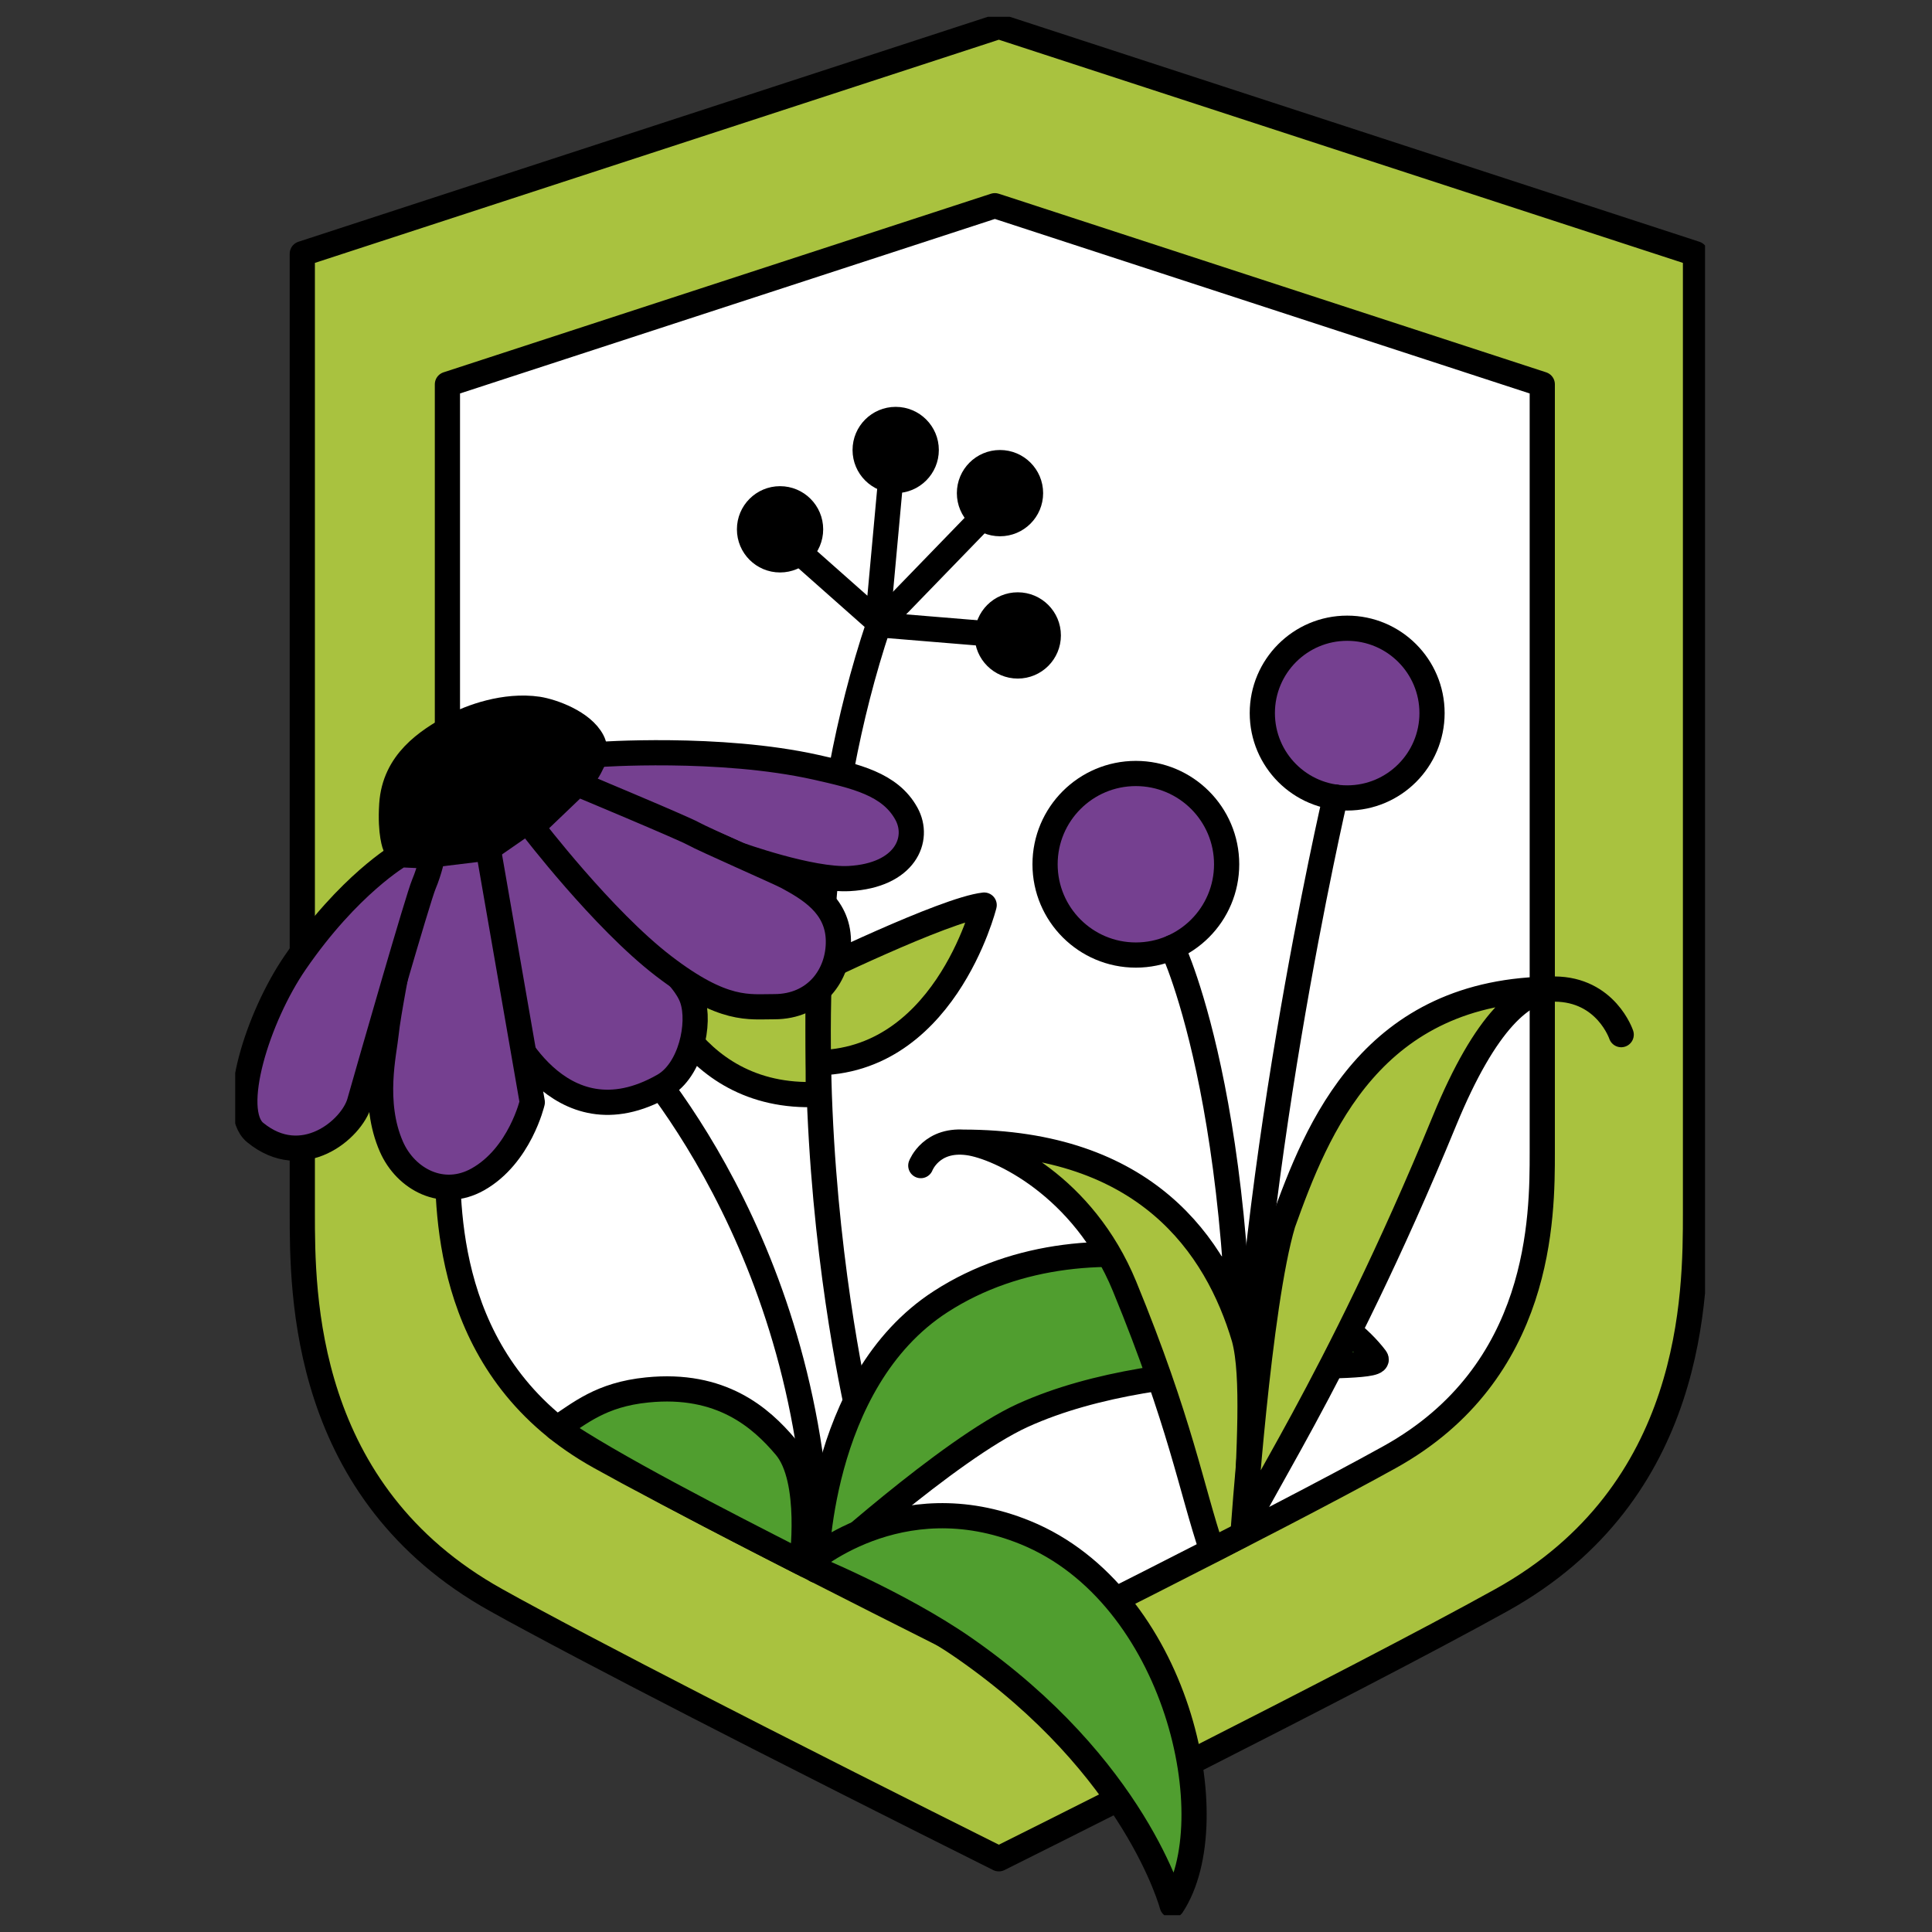 <svg width="115" height="115" viewBox="0 0 115 115" fill="none" xmlns="http://www.w3.org/2000/svg">
<rect x="0" y="0" width="115" height="115" fill="#333333" stroke="none"/>
<g clip-path="url(#clip0_4066_264)">
<path d="M59.455 110.643C59.455 110.643 52.64 107.247 45.151 103.43C40.414 101.015 35.401 98.424 31.676 96.416C30.902 96.002 30.189 95.611 29.545 95.251C17.994 88.835 17.994 77.046 17.994 72.156V15.104L59.455 1.575L59.807 1.69L100.923 15.104V72.148C100.923 77.038 100.923 88.828 89.372 95.243C80.649 100.088 59.455 110.643 59.455 110.643Z" fill="#A9C23F" stroke="black" stroke-width="1.5" stroke-linecap="round" stroke-linejoin="round"/>
<path d="M59.217 98.823C59.217 98.823 53.859 96.155 47.972 93.151C44.247 91.25 40.315 89.218 37.386 87.639C36.781 87.31 36.221 87.003 35.708 86.72C26.632 81.676 26.632 72.416 26.632 68.569V22.876L59.217 12.245L59.646 12.383L91.802 22.876V68.576C91.802 72.416 91.802 81.684 82.726 86.727C75.873 90.537 59.217 98.823 59.217 98.823Z" fill="white" stroke="black" stroke-width="1.5" stroke-linecap="round" stroke-linejoin="round"/>
<path d="M58.581 53.874C58.581 53.874 56.158 63.64 48.049 63.249L48.11 58.105C48.11 58.105 56.235 54.135 58.581 53.874Z" fill="#A9C23F" stroke="black" stroke-width="1.5" stroke-linecap="round" stroke-linejoin="round"/>
<path d="M38.644 57.408C38.644 57.408 40.59 65.533 48.708 65.142L48.693 59.654C48.693 59.654 40.989 57.669 38.651 57.408H38.644Z" fill="#A9C23F" stroke="black" stroke-width="1.5" stroke-linecap="round" stroke-linejoin="round"/>
<path d="M46.592 31.998L52.242 37.003L53.062 28.05" stroke="black" stroke-width="1.5" stroke-linecap="round" stroke-linejoin="round"/>
<path d="M59.224 30.036L52.295 37.187L60.029 37.824" stroke="black" stroke-width="1.5" stroke-linecap="round" stroke-linejoin="round"/>
<path d="M51.375 85.378C51.375 85.378 44.791 59.608 52.295 37.195" stroke="black" stroke-width="1.5" stroke-linecap="round" stroke-linejoin="round"/>
<path d="M35.562 44.906L34.366 46.654L43.94 50.862C43.94 50.862 48.24 52.418 50.548 52.295C53.874 52.111 54.794 49.957 53.951 48.432C52.977 46.661 50.916 46.202 48.578 45.673C42.821 44.385 35.562 44.914 35.562 44.914" fill="#754090"/>
<path d="M35.562 44.906L34.366 46.654L43.94 50.862C43.94 50.862 48.24 52.418 50.548 52.295C53.874 52.111 54.794 49.957 53.951 48.432C52.977 46.661 50.916 46.202 48.578 45.673C42.821 44.385 35.562 44.914 35.562 44.914" stroke="black" stroke-width="1.5" stroke-linecap="round" stroke-linejoin="round"/>
<path d="M36.589 61.371C36.589 61.371 47.091 71.619 48.585 89.747" stroke="black" stroke-width="1.5" stroke-linecap="round" stroke-linejoin="round"/>
<path d="M30.059 60.742C30.059 60.742 33.148 68.254 39.502 64.621C41.112 63.701 41.702 60.934 41.211 59.47C40.721 57.998 38.414 56.396 38.414 56.396L31.845 48.585L28.694 50.77L30.066 60.75L30.059 60.742Z" fill="#754090" stroke="black" stroke-width="1.5" stroke-linecap="round" stroke-linejoin="round"/>
<path d="M23.788 56.848C23.788 56.848 23.091 60.413 22.984 61.524C22.876 62.636 22.14 65.617 23.298 68.254C24.156 70.209 26.356 71.374 28.441 70.201C30.948 68.791 31.684 65.61 31.684 65.61L29.054 50.479L25.276 50.938L23.788 56.848Z" fill="#754090" stroke="black" stroke-width="1.5" stroke-linecap="round" stroke-linejoin="round"/>
<path d="M23.834 50.877C23.834 50.877 20.768 52.64 17.572 57.293C15.334 60.551 13.601 66.108 15.188 67.411C17.994 69.71 20.929 67.235 21.397 65.617C22.14 63.004 24.877 53.468 25.23 52.633C25.582 51.797 25.743 50.962 25.743 50.962L23.842 50.877H23.834Z" fill="#754090" stroke="black" stroke-width="1.5" stroke-linecap="round" stroke-linejoin="round"/>
<path d="M31.676 49.229C31.676 49.229 35.876 54.725 39.494 57.5C43.089 60.259 44.584 59.914 46.094 59.922C48.524 59.922 49.942 58.059 49.904 55.974C49.865 53.89 48.179 52.908 46.83 52.18C46.339 51.92 41.878 49.965 41.265 49.62C40.652 49.275 34.366 46.654 34.366 46.654L31.676 49.229Z" fill="#754090" stroke="black" stroke-width="1.5" stroke-linecap="round" stroke-linejoin="round"/>
<path d="M48.578 93.465C48.578 93.465 48.578 82.266 55.998 77.475C65.134 71.581 78.257 76.042 81.883 80.84C82.688 81.913 69.573 80.296 60.873 84.251C56.48 86.252 48.578 93.457 48.578 93.457V93.465Z" fill="#509E2F" stroke="black" stroke-width="1.5" stroke-linecap="round" stroke-linejoin="round"/>
<path d="M47.972 93.151C47.972 93.151 53.476 88.138 61.041 91.227C70.078 94.914 73.076 108.389 69.772 113.417C69.772 113.417 67.61 105.2 57.393 98.102C53.43 95.351 47.972 93.143 47.972 93.143V93.151Z" fill="#509E2F" stroke="black" stroke-width="1.5" stroke-linecap="round" stroke-linejoin="round"/>
<path d="M34.175 46.822L34.543 46.47C34.543 46.47 35.8 45.167 35.255 44.109C34.673 42.982 32.864 42.346 32.029 42.216C30.059 41.924 27.981 42.691 27 43.235C25.413 44.109 23.489 45.351 23.321 47.873C23.206 49.643 23.528 50.364 23.528 50.364C24.632 50.609 28.802 50.831 34.182 46.822" fill="black"/>
<path d="M34.175 46.822L34.543 46.47C34.543 46.47 35.8 45.167 35.255 44.109C34.673 42.982 32.864 42.346 32.029 42.216C30.059 41.924 27.981 42.691 27 43.235C25.413 44.109 23.489 45.351 23.321 47.873C23.206 49.643 23.528 50.364 23.528 50.364C24.632 50.609 28.802 50.831 34.182 46.822" stroke="black" stroke-width="1.5" stroke-linecap="round" stroke-linejoin="round"/>
<path d="M47.727 93.028C42.99 90.614 36.283 87.18 33.148 85.01C34.504 84.144 35.746 83.01 38.529 82.734C42.928 82.289 45.297 84.389 46.753 86.114C48.417 88.076 47.727 93.028 47.727 93.028Z" fill="#509E2F" stroke="black" stroke-width="1.5" stroke-linecap="round" stroke-linejoin="round"/>
<path d="M67.61 56.848C70.595 56.848 73.014 54.429 73.014 51.444C73.014 48.46 70.595 46.041 67.61 46.041C64.626 46.041 62.206 48.46 62.206 51.444C62.206 54.429 64.626 56.848 67.61 56.848Z" fill="#754090" stroke="black" stroke-width="1.5" stroke-linecap="round" stroke-linejoin="round"/>
<path d="M80.189 47.497C82.979 47.497 85.24 45.235 85.24 42.446C85.24 39.656 82.979 37.394 80.189 37.394C77.399 37.394 75.138 39.656 75.138 42.446C75.138 45.235 77.399 47.497 80.189 47.497Z" fill="#754090" stroke="black" stroke-width="1.5" stroke-linecap="round" stroke-linejoin="round"/>
<path d="M79.484 47.443C79.484 47.443 73.957 71.175 73.873 90.138" stroke="black" stroke-width="1.5" stroke-linecap="round" stroke-linejoin="round"/>
<path d="M69.779 56.396C69.779 56.396 74.831 66.92 73.666 91.227" stroke="black" stroke-width="1.5" stroke-linecap="round" stroke-linejoin="round"/>
<path d="M53.315 29.353C54.733 29.353 55.883 28.204 55.883 26.786C55.883 25.367 54.733 24.218 53.315 24.218C51.897 24.218 50.747 25.367 50.747 26.786C50.747 28.204 51.897 29.353 53.315 29.353Z" fill="black"/>
<path d="M46.431 34.075C47.849 34.075 48.999 32.925 48.999 31.507C48.999 30.089 47.849 28.939 46.431 28.939C45.013 28.939 43.864 30.089 43.864 31.507C43.864 32.925 45.013 34.075 46.431 34.075Z" fill="black"/>
<path d="M59.523 31.921C60.942 31.921 62.091 30.772 62.091 29.354C62.091 27.935 60.942 26.786 59.523 26.786C58.105 26.786 56.956 27.935 56.956 29.354C56.956 30.772 58.105 31.921 59.523 31.921Z" fill="black"/>
<path d="M60.581 40.391C61.999 40.391 63.149 39.242 63.149 37.824C63.149 36.405 61.999 35.256 60.581 35.256C59.163 35.256 58.013 36.405 58.013 37.824C58.013 39.242 59.163 40.391 60.581 40.391Z" fill="black"/>
<path d="M57.301 67.986C68.193 67.986 72.416 74.133 74.057 79.652C74.67 81.913 74.317 86.474 74.195 90.422L73.949 91.349L72.14 92.277C70.906 88.621 70.278 84.696 66.936 76.563C64.475 70.584 59.455 68.262 57.63 68.016C55.438 67.718 54.809 69.381 54.809 69.381" fill="#A9C23F"/>
<path d="M57.301 67.986C68.193 67.986 72.416 74.133 74.057 79.652C74.67 81.913 74.317 86.474 74.195 90.422L73.949 91.349L72.14 92.277C70.906 88.621 70.278 84.696 66.936 76.563C64.475 70.584 59.455 68.262 57.63 68.016C55.438 67.718 54.809 69.381 54.809 69.381" stroke="black" stroke-width="1.5" stroke-linecap="round" stroke-linejoin="round"/>
<path d="M96.5 61.586C96.5 61.586 95.603 58.887 92.53 58.872C90.69 58.872 88.444 60.727 85.984 66.706C79.43 82.649 74.11 89.985 73.988 91.319C73.988 91.319 74.915 77.644 76.371 72.815C78.388 67.189 81.638 58.872 92.537 58.872" fill="#A9C23F"/>
<path d="M96.5 61.586C96.5 61.586 95.603 58.887 92.53 58.872C90.69 58.872 88.444 60.727 85.984 66.706C79.43 82.649 74.11 89.985 73.988 91.319C73.988 91.319 74.915 77.644 76.371 72.815C78.388 67.189 81.638 58.872 92.537 58.872" stroke="black" stroke-width="1.5" stroke-linecap="round" stroke-linejoin="round"/>
</g>
<defs>
<clipPath id="clip0_4066_264">
<rect width="87.49" height="113" fill="white" transform="translate(14 1)"/>
</clipPath>
</defs>
</svg>
